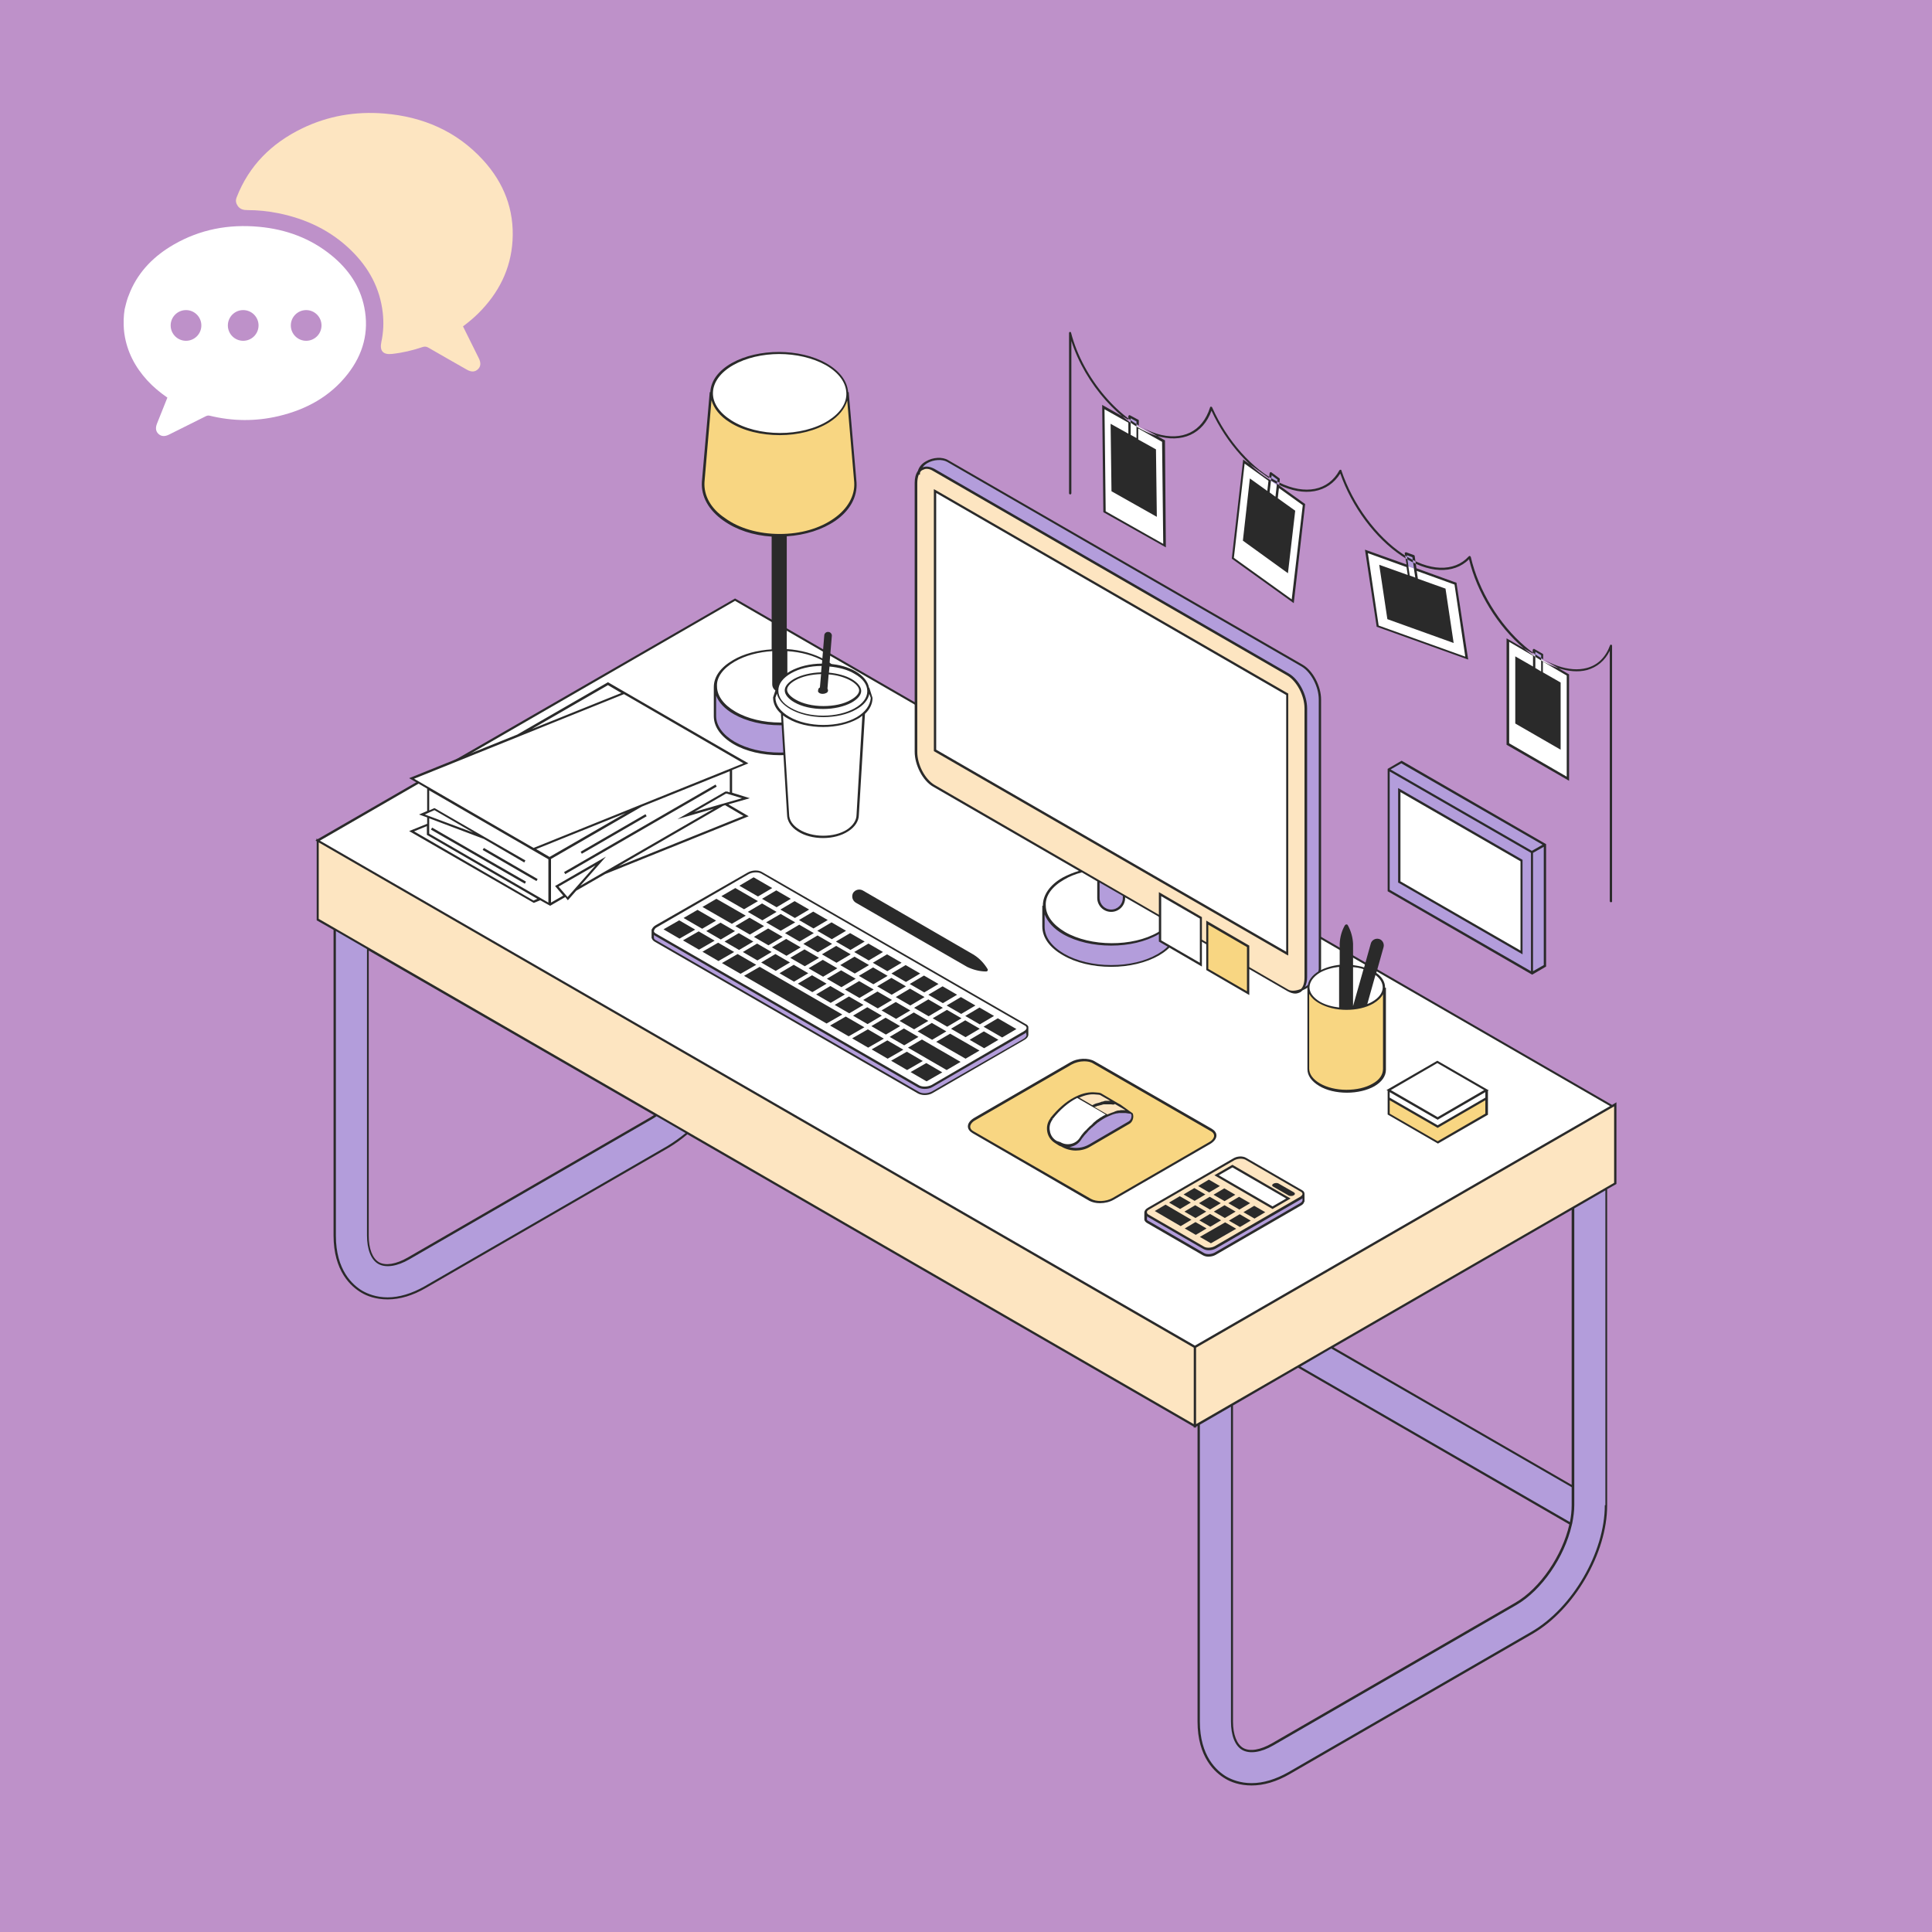 <svg xmlns="http://www.w3.org/2000/svg" xmlns:xlink="http://www.w3.org/1999/xlink" width="1080" zoomAndPan="magnify" viewBox="0 0 810 810" height="1080" preserveAspectRatio="xMidYMid meet" version="1.0"><defs><clipPath id="d5c46430d5"><path d="M 51.508 94 L 154 94 L 154 183 L 51.508 183 Z M 51.508 94 " clip-rule="nonzero"/></clipPath><clipPath id="25e031aefc"><path d="M 140 389 L 674 389 L 674 748.914 L 140 748.914 Z M 140 389 " clip-rule="nonzero"/></clipPath><clipPath id="a3856fce6e"><path d="M 133 352 L 677.879 352 L 677.879 598 L 133 598 Z M 133 352 " clip-rule="nonzero"/></clipPath><clipPath id="a7fc0ceaac"><path d="M 132 250 L 677.879 250 L 677.879 748.914 L 132 748.914 Z M 132 250 " clip-rule="nonzero"/></clipPath><clipPath id="c767ab43e3"><path d="M 294 139.164 L 676 139.164 L 676 409 L 294 409 Z M 294 139.164 " clip-rule="nonzero"/></clipPath></defs><rect x="-81" width="972" fill="#ffffff" y="-81" height="972" fill-opacity="1"/><rect x="-81" width="972" fill="#be91c9" y="-81" height="972" fill-opacity="1"/><path fill="#fde5c1" d="M 194.117 136.84 C 196.383 141.402 198.562 145.789 200.734 150.176 C 201.711 152.145 201.582 153.664 200.367 154.816 C 199.125 155.992 197.594 156.047 195.711 154.973 C 190.355 151.918 184.988 148.879 179.656 145.789 C 178.812 145.297 178.113 145.18 177.152 145.504 C 173.008 146.918 168.742 147.906 164.387 148.387 C 160.551 148.82 159.086 147.066 159.895 143.312 C 160.758 139.309 160.934 135.262 160.48 131.184 C 159.328 120.879 154.676 112.328 147.387 105.148 C 138.832 96.711 128.434 91.777 116.746 89.402 C 112.445 88.523 108.086 88.086 103.684 88.082 C 102.137 88.082 100.645 87.766 99.664 86.32 C 98.902 85.195 98.684 84.113 99.203 82.766 C 104.406 69.387 113.867 60.051 126.613 53.855 C 137.508 48.566 149.086 46.617 161.074 47.598 C 177.285 48.922 191.434 54.977 202.547 67.129 C 211.27 76.668 215.68 87.969 214.879 100.969 C 214.141 112.914 209.016 122.93 200.586 131.324 C 198.598 133.305 196.441 135.082 194.117 136.84 " fill-opacity="1" fill-rule="nonzero"/><g clip-path="url(#d5c46430d5)"><path fill="#ffffff" d="M 128.363 142.879 C 124.809 142.879 121.926 139.996 121.926 136.445 C 121.926 132.891 124.809 130.008 128.363 130.008 C 131.914 130.008 134.793 132.891 134.793 136.445 C 134.793 139.996 131.914 142.879 128.363 142.879 Z M 101.961 142.879 C 98.41 142.879 95.531 139.996 95.531 136.445 C 95.531 132.891 98.41 130.008 101.961 130.008 C 105.516 130.008 108.398 132.891 108.398 136.445 C 108.398 139.996 105.516 142.879 101.961 142.879 Z M 77.984 142.879 C 74.43 142.879 71.551 139.996 71.551 136.445 C 71.551 132.891 74.43 130.008 77.984 130.008 C 81.539 130.008 84.418 132.891 84.418 136.445 C 84.418 139.996 81.539 142.879 77.984 142.879 Z M 152.742 128.871 C 150.961 119.953 146.055 112.887 139.129 107.195 C 130.266 99.914 119.969 96.137 108.605 95.086 C 95.906 93.91 83.895 96.148 72.809 102.555 C 64.691 107.246 58.348 113.562 54.652 122.109 C 54.359 122.879 54.012 123.766 53.578 124.828 C 53.043 126.383 52.664 127.988 52.273 129.594 C 52.023 131.078 51.895 132.523 51.852 133.844 C 51.852 134.66 51.852 135.48 51.852 136.297 C 51.922 138.535 52.164 140.023 52.164 140.023 C 53.277 147.52 56.652 153.895 61.711 159.449 C 64.211 162.195 67.062 164.535 70.176 166.703 C 68.711 170.371 67.258 173.973 65.828 177.586 C 65.086 179.453 65.312 180.898 66.473 181.949 C 67.629 183.004 69.086 183.09 70.883 182.195 C 75.914 179.688 80.949 177.176 85.98 174.66 C 86.59 174.355 87.117 174.086 87.902 174.277 C 97.555 176.645 107.25 176.727 116.918 174.426 C 128.422 171.676 138.387 166.262 145.777 156.809 C 152.215 148.57 154.816 139.246 152.742 128.871 " fill-opacity="1" fill-rule="nonzero"/></g><g clip-path="url(#25e031aefc)"><path fill="#b39ddb" d="M 288.051 474.941 C 285.492 477.137 282.809 479.086 280.008 480.793 L 178.117 539.66 C 172.023 543.195 166.66 544.414 162.395 544.414 C 157.52 544.414 153.984 542.949 151.668 541.609 C 147.402 539.172 140.211 532.836 140.211 517.965 L 140.211 389.625 L 154.105 397.668 L 154.105 517.965 C 154.105 523.691 155.691 527.836 158.613 529.543 C 161.539 531.25 166.051 530.52 171.168 527.594 L 273.059 468.727 C 273.668 468.359 274.402 467.871 275.012 467.508 Z M 659.418 506.387 L 659.418 623.27 L 558.258 564.887 L 544.363 572.934 L 658.688 638.871 C 655.883 652.031 646.379 666.172 635.531 672.387 L 533.641 731.254 C 528.641 734.18 524.012 734.91 521.086 733.203 C 518.281 731.5 516.574 727.355 516.574 721.625 L 516.574 588.898 L 502.68 596.941 L 502.68 721.746 C 502.68 736.496 509.871 742.953 514.137 745.391 C 516.453 746.734 519.988 748.195 524.863 748.195 C 529.129 748.195 534.492 746.977 540.586 743.441 L 642.477 684.574 C 659.785 674.582 673.434 651.059 673.434 631.191 L 673.434 498.344 Z M 659.418 506.387 " fill-opacity="1" fill-rule="nonzero"/></g><path fill="#ffffff" d="M 500.977 564.766 L 133.266 352.453 L 308.16 251.414 L 675.871 463.73 Z M 500.977 564.766 " fill-opacity="1" fill-rule="nonzero"/><g clip-path="url(#a3856fce6e)"><path fill="#fde5c1" d="M 677.215 496.148 L 500.977 597.918 L 133.266 385.605 L 133.266 352.453 L 500.977 564.766 L 677.215 462.996 Z M 677.215 496.148 " fill-opacity="1" fill-rule="nonzero"/></g><g clip-path="url(#a7fc0ceaac)"><path fill="#2a2a2a" d="M 675.871 463.242 L 308.406 251.047 L 308.16 250.926 L 133.141 351.844 L 132.656 351.598 L 132.656 352.086 L 132.289 352.453 L 132.777 352.695 L 132.777 385.848 L 139.844 389.871 L 139.844 517.965 C 139.844 532.957 147.16 539.414 151.547 541.977 C 153.738 543.316 157.52 544.777 162.516 544.777 C 167.633 544.777 172.996 543.195 178.48 540.023 L 280.371 481.156 C 283.055 479.574 285.734 477.621 288.172 475.551 L 500.488 598.16 L 500.488 598.648 L 500.977 598.406 L 501.461 598.648 L 501.461 598.16 L 502.07 597.797 L 502.07 721.746 C 502.07 736.738 509.387 743.199 513.773 745.758 C 515.965 747.098 519.746 748.562 524.742 748.562 C 529.859 748.562 535.223 746.977 540.707 743.809 L 642.598 684.941 C 660.027 674.824 673.801 651.18 673.801 631.191 L 673.801 498.586 L 677.457 496.516 L 677.699 496.391 L 677.699 462.145 Z M 308.16 251.902 L 675.02 463.73 L 500.977 564.156 L 134.117 352.453 Z M 279.887 480.426 L 177.992 539.293 C 172.633 542.34 167.391 543.926 162.516 543.926 C 157.762 543.926 154.227 542.461 152.035 541.242 C 147.891 538.805 140.82 532.59 140.82 518.086 L 140.82 390.355 L 153.863 397.914 L 153.863 517.965 C 153.863 523.816 155.566 528.203 158.613 529.91 C 161.664 531.617 166.414 531.008 171.656 527.961 L 273.547 469.09 C 274.156 468.727 274.766 468.359 275.254 467.996 L 287.441 475.062 C 284.883 477.137 282.445 478.84 279.887 480.426 Z M 154.594 398.523 L 274.156 467.508 C 273.668 467.75 273.305 468.117 272.816 468.359 L 170.926 527.227 C 166.051 530.031 161.664 530.762 158.859 529.18 C 156.176 527.594 154.594 523.57 154.594 518.086 Z M 133.629 385.238 L 133.629 353.184 L 500.488 565.012 L 500.488 597.066 Z M 672.824 631.07 C 672.824 650.812 659.297 674.094 642.113 684.086 L 540.219 742.953 C 534.859 746 529.617 747.586 524.742 747.586 C 519.988 747.586 516.453 746.125 514.262 744.906 C 510.117 742.469 503.047 736.25 503.047 721.746 L 503.047 597.309 L 516.09 589.754 L 516.09 721.746 C 516.09 727.598 517.793 731.984 520.84 733.691 C 523.887 735.398 528.641 734.789 533.883 731.742 L 635.773 672.875 C 646.5 666.656 655.883 652.766 658.93 639.602 L 659.176 638.625 C 659.664 636.066 660.027 633.508 660.027 631.07 L 660.027 506.629 L 673.07 499.074 L 673.07 631.07 Z M 558.137 565.375 L 658.93 623.512 L 658.93 631.07 C 658.93 633.387 658.688 635.699 658.199 638.137 L 545.219 572.934 Z M 559.113 564.887 L 658.93 507.238 L 658.93 622.539 Z M 544.242 573.422 L 657.957 639.113 C 655.031 652.031 645.77 665.926 635.164 672.02 L 533.273 730.891 C 528.398 733.691 524.012 734.422 521.207 732.84 C 518.527 731.254 516.941 727.23 516.941 721.746 L 516.941 589.266 Z M 676.727 495.906 L 501.461 597.066 L 501.461 565.012 L 676.727 463.852 Z M 676.727 495.906 " fill-opacity="1" fill-rule="nonzero"/></g><path fill="#f8d682" d="M 355.449 164.391 L 358.742 202.297 C 359.105 208.148 356.059 213.633 350.09 217.898 C 343.871 222.285 335.461 224.48 327.055 224.48 C 318.52 224.48 309.988 222.164 303.652 217.773 C 297.559 213.508 294.512 207.902 294.875 202.055 L 298.168 164.391 " fill-opacity="1" fill-rule="nonzero"/><path fill="#b39ddb" d="M 353.988 287.977 L 353.988 300.289 C 353.988 304.555 351.184 308.453 346.066 311.379 C 340.824 314.426 334 315.887 327.055 315.887 C 320.105 315.887 313.16 314.305 307.797 311.258 C 302.555 308.211 299.75 304.309 299.75 300.043 L 299.75 287.977 L 299.996 287.977 C 299.996 291.879 302.676 295.898 307.918 298.945 C 318.398 305.043 335.461 305.043 345.945 299.07 C 351.184 296.023 353.746 292 353.746 288.102 L 353.988 288.102 Z M 353.988 287.977 " fill-opacity="1" fill-rule="nonzero"/><path fill="#b39ddb" d="M 590.801 241.664 L 589.34 232.035 L 592.629 233.254 L 594.09 242.883 Z M 646.5 274.449 L 643.086 272.5 L 643.086 281.398 L 646.5 283.348 Z M 531.812 206.805 L 535.102 209.242 L 536.078 200.957 L 532.785 198.52 Z M 473.551 174.629 L 473.676 183.648 L 477.086 185.477 L 476.965 176.457 Z M 642.355 357.328 L 582.27 322.594 L 582.27 373.293 L 642.355 408.031 L 647.719 404.859 L 647.719 354.16 Z M 647.719 354.16 L 587.633 319.422 L 582.27 322.469 L 642.355 357.207 Z M 647.719 354.16 " fill-opacity="1" fill-rule="nonzero"/><path fill="#ffffff" d="M 345.945 299.07 C 335.461 305.164 318.52 305.043 307.918 298.945 C 297.438 292.852 297.312 282.98 307.797 277.008 C 312.305 274.449 317.91 272.988 323.762 272.621 L 323.762 287.004 C 323.762 288.711 325.102 290.172 326.93 290.172 C 328.637 290.172 330.102 288.832 330.102 287.004 L 330.102 272.742 C 335.828 273.109 341.434 274.57 345.945 277.254 C 356.305 283.227 356.305 292.977 345.945 299.07 Z M 346.309 152.691 C 335.34 146.477 318.035 146.477 307.188 152.57 C 295.973 158.906 295.363 169.754 306.332 176.578 C 317.668 183.77 336.316 183.77 347.527 176.703 C 358.375 170 357.645 159.152 346.309 152.691 Z M 488.422 228.746 L 463.07 214.484 L 462.582 170.609 L 487.934 184.867 Z M 657.469 282.98 L 632.117 268.355 L 632.117 311.988 L 657.469 326.613 Z M 546.68 211.559 L 521.574 193.52 L 516.941 234.105 L 542.047 252.145 Z M 572.883 231.184 L 577.637 262.383 L 614.934 275.789 L 610.18 244.59 Z M 586.656 331.246 L 637.848 360.863 L 637.848 399.375 L 586.656 369.758 Z M 586.656 331.246 " fill-opacity="1" fill-rule="nonzero"/><g clip-path="url(#c767ab43e3)"><path fill="#2a2a2a" d="M 345.945 276.645 C 341.434 274.082 335.707 272.5 329.855 272.133 L 329.855 224.844 C 337.656 224.355 344.848 222.043 350.332 218.262 C 356.426 213.996 359.473 208.27 359.105 202.297 L 355.816 164.391 L 355.574 164.391 C 355.207 159.762 352.039 155.496 346.434 152.324 C 335.34 145.988 317.91 145.988 306.82 152.203 C 301.215 155.371 298.047 159.641 297.801 164.391 L 297.559 164.391 L 294.266 202.055 C 293.902 208.148 297.07 213.875 303.285 218.262 C 308.77 222.164 315.84 224.48 323.52 224.965 L 323.52 272.254 C 317.547 272.621 311.816 274.082 307.309 276.766 C 302.066 279.812 299.266 283.711 299.266 288.102 C 299.266 288.102 299.266 288.223 299.266 288.223 L 299.266 300.289 C 299.266 304.676 302.188 308.82 307.551 311.988 C 312.793 315.035 319.738 316.621 327.055 316.621 C 334.367 316.621 341.191 315.035 346.309 311.988 C 351.551 308.941 354.477 304.918 354.477 300.531 L 354.477 288.223 L 354.109 288.223 C 354.109 283.711 351.184 279.691 345.945 276.645 Z M 307.43 153.059 C 312.793 150.012 319.738 148.426 326.688 148.426 C 333.633 148.426 340.703 150.012 346.188 153.059 C 351.672 156.227 354.719 160.371 354.84 164.879 C 354.965 169.145 352.281 173.168 347.285 176.336 C 336.316 183.285 317.668 183.285 306.578 176.215 C 301.578 173.047 298.777 168.902 298.898 164.637 C 299.02 160.25 302.066 156.105 307.43 153.059 Z M 295.363 202.055 L 298.289 167.805 C 299.266 171.219 301.824 174.508 305.969 177.066 C 311.695 180.723 319.375 182.43 326.93 182.43 C 334.488 182.43 342.043 180.602 347.652 177.066 C 351.672 174.508 354.23 171.34 355.207 167.926 L 358.133 202.176 C 358.496 207.781 355.449 213.266 349.723 217.289 C 343.75 221.555 335.707 223.871 326.93 223.871 C 318.156 223.871 309.867 221.555 303.895 217.164 C 298.047 213.266 295 207.781 295.363 202.055 Z M 308.039 277.375 C 312.426 274.816 318.035 273.352 323.762 272.988 L 323.762 286.883 C 323.762 288.586 325.102 290.051 326.93 290.051 C 328.637 290.051 330.102 288.711 330.102 286.883 L 330.102 272.988 C 335.828 273.352 341.312 274.816 345.699 277.375 C 350.699 280.301 353.379 284.078 353.379 287.977 C 353.379 291.879 350.699 295.656 345.824 298.461 C 335.461 304.434 318.645 304.434 308.285 298.336 C 303.285 295.414 300.605 291.633 300.605 287.734 C 300.359 283.957 303.164 280.18 308.039 277.375 Z M 345.824 311.012 C 340.824 313.938 334.121 315.523 327.055 315.523 C 319.863 315.523 313.16 313.938 308.039 311.012 C 303.043 308.09 300.238 304.188 300.238 300.168 L 300.238 291.633 C 301.336 294.559 303.895 297.242 307.676 299.434 C 313.035 302.48 319.984 304.066 327.055 304.066 C 334 304.066 340.945 302.605 346.188 299.555 C 349.844 297.363 352.402 294.805 353.5 291.879 L 353.5 300.41 C 353.5 304.309 350.699 308.09 345.824 311.012 Z M 675.387 378.289 C 675.141 378.289 674.898 378.047 674.898 377.805 L 674.898 272.863 C 672.824 277.008 669.656 279.691 665.391 280.91 C 657.957 282.859 648.082 279.445 638.82 271.77 C 627.973 262.629 619.199 248.367 615.906 234.473 C 609.449 240.934 598.602 240.445 587.633 233.012 C 576.664 225.699 566.789 212.535 561.914 198.52 C 556.797 206.684 546.926 208.512 535.953 203.148 C 524.984 197.785 514.262 185.965 507.922 172.191 C 504.387 181.941 495.613 185.965 484.766 182.676 C 470.02 178.043 454.906 160.98 449.176 142.941 L 449.176 206.805 C 449.176 207.051 448.934 207.293 448.688 207.293 C 448.445 207.293 448.203 207.051 448.203 206.805 L 448.203 139.652 C 448.203 139.406 448.324 139.164 448.566 139.164 C 448.812 139.164 449.055 139.285 449.055 139.527 C 453.93 158.422 469.652 176.945 484.887 181.82 C 495.613 185.113 504.145 180.969 507.312 170.852 C 507.312 170.609 507.559 170.484 507.68 170.484 C 507.922 170.484 508.043 170.609 508.168 170.73 C 514.383 184.746 525.105 196.934 536.32 202.297 C 547.289 207.66 556.918 205.711 561.551 197.176 C 561.672 197.055 561.793 196.934 562.035 196.934 C 562.281 196.934 562.402 197.055 562.402 197.301 C 567.156 211.438 577.027 224.844 588.117 232.277 C 599.09 239.594 609.691 239.957 615.785 233.254 C 615.906 233.133 616.031 233.012 616.273 233.133 C 616.395 233.133 616.516 233.254 616.641 233.496 C 619.809 247.391 628.582 261.895 639.551 271.16 C 648.449 278.715 658.078 282.008 665.27 280.055 C 669.898 278.836 673.191 275.547 675.02 270.551 C 675.141 270.305 675.262 270.184 675.508 270.305 C 675.75 270.305 675.871 270.551 675.871 270.793 L 675.871 378.047 C 675.871 378.047 675.629 378.289 675.387 378.289 Z M 488.422 184.867 L 488.422 184.625 L 477.453 178.41 L 477.453 176.336 C 477.453 176.215 477.332 175.969 477.207 175.969 L 473.797 174.141 C 473.676 174.02 473.43 174.02 473.309 174.141 C 473.188 174.266 473.066 174.387 473.066 174.508 L 473.066 175.969 L 462.094 169.754 L 462.582 214.484 L 462.582 214.727 L 488.789 229.477 Z M 476.477 176.703 L 476.477 183.648 L 474.039 182.309 L 474.039 175.359 Z M 463.559 214.363 L 463.07 171.582 L 473.066 177.188 L 473.066 181.82 L 465.629 177.676 L 465.996 205.953 L 485.008 216.68 L 484.645 188.402 L 477.207 184.258 L 477.207 179.629 L 487.203 185.234 L 487.691 228.012 Z M 646.988 276.398 L 646.988 274.449 C 646.988 274.328 646.863 274.082 646.742 274.082 L 643.332 272.133 C 643.207 272.012 642.965 272.012 642.844 272.133 C 642.723 272.254 642.598 272.379 642.598 272.5 L 642.598 273.961 L 631.629 267.625 L 631.629 312.23 L 657.836 327.344 L 657.836 282.738 Z M 643.695 275.547 L 643.695 273.23 L 646.133 274.691 L 646.133 281.52 L 643.695 280.055 Z M 657.102 325.762 L 632.727 311.621 L 632.727 269.086 L 642.723 274.938 L 642.723 279.445 L 635.285 275.18 L 635.285 303.336 L 654.301 314.305 L 654.301 286.148 L 646.863 281.883 L 646.863 277.375 L 656.859 283.227 L 656.859 325.762 Z M 536.32 203.516 L 536.562 200.957 C 536.562 200.836 536.562 200.59 536.32 200.469 L 533.031 198.031 C 532.906 197.91 532.664 197.91 532.543 198.031 C 532.422 198.152 532.297 198.273 532.297 198.398 L 532.055 200.469 L 521.207 192.668 L 516.453 233.984 L 516.453 234.23 L 542.414 252.875 L 547.168 211.559 L 547.168 211.316 Z M 532.785 202.176 L 532.906 201.078 L 533.152 199.25 L 535.59 201.078 L 535.344 202.906 L 535.223 204.004 L 534.734 208.27 L 532.297 206.441 Z M 541.562 251.293 L 517.309 233.863 L 521.816 194.375 L 531.812 201.566 L 531.324 205.832 L 524.012 200.59 L 521.086 226.672 L 539.977 240.324 L 543.023 214.117 L 535.711 208.879 L 536.199 204.613 L 546.191 211.805 Z M 610.668 244.59 L 610.668 244.344 L 593.848 238.25 L 593.117 233.133 C 593.117 233.012 592.996 232.766 592.871 232.766 L 589.582 231.547 C 589.461 231.547 589.215 231.547 589.094 231.668 C 588.973 231.793 588.852 231.914 588.973 232.156 L 589.703 236.668 L 572.273 230.449 L 577.148 262.504 L 577.148 262.75 L 615.543 276.52 Z M 592.141 233.621 L 592.75 237.887 L 592.871 238.984 L 593.359 242.152 L 591.043 241.297 L 590.559 238.129 L 590.434 237.031 L 589.824 232.766 Z M 573.492 231.914 L 589.703 237.762 L 590.191 241.055 L 578.246 236.789 L 581.66 259.582 L 609.449 269.574 L 606.035 246.781 L 594.457 242.641 L 593.969 239.348 L 609.812 245.078 L 614.324 275.301 L 578.004 262.262 Z M 586.168 370.004 L 638.332 400.105 L 638.332 360.496 L 586.168 330.391 Z M 587.145 332.098 L 637.48 361.105 L 637.48 398.523 L 587.145 369.516 Z M 648.207 353.914 L 587.633 318.934 L 581.781 322.348 L 581.781 373.66 L 642.355 408.641 L 648.207 405.227 Z M 587.508 320.031 L 646.742 354.16 L 642.234 356.719 L 583 322.594 Z M 582.633 373.051 L 582.633 323.445 L 641.867 357.57 L 641.867 407.176 Z M 647.23 404.617 L 642.723 407.176 L 642.723 357.57 L 647.23 355.012 Z M 647.23 404.617 " fill-opacity="1" fill-rule="nonzero"/></g><path fill="#fde5c1" d="M 540.098 282.738 L 391.527 196.934 C 387.383 194.617 384.094 197.055 384.094 202.539 L 384.094 315.402 C 384.094 320.887 387.383 327.223 391.527 329.539 L 540.098 415.344 C 544.242 417.656 547.531 415.219 547.531 409.734 L 547.531 296.875 C 547.531 291.391 544.242 285.055 540.098 282.738 Z M 540.098 282.738 " fill-opacity="1" fill-rule="nonzero"/><path fill="#b39ddb" d="M 553.383 293.34 L 553.383 406.078 C 553.383 409.613 549.605 413.27 545.949 414.977 C 547.047 413.879 547.656 412.051 547.656 409.734 L 547.656 296.875 C 547.656 291.391 544.363 285.055 540.219 282.738 L 391.527 196.934 C 388.969 195.473 386.773 195.836 385.434 197.664 C 386.652 193.156 393.598 191.207 397.254 193.398 L 545.828 279.203 C 550.094 281.52 553.383 287.855 553.383 293.34 Z M 490.98 386.824 C 489.641 388.406 487.812 389.992 485.496 391.211 C 474.648 397.426 456.977 397.426 446.008 391.09 C 440.523 387.918 437.84 383.777 437.719 379.754 L 437.477 379.754 L 437.477 388.406 C 437.477 392.793 440.402 396.938 445.887 400.105 C 451.371 403.277 458.684 404.859 465.875 404.859 C 473.066 404.859 480.133 403.277 485.617 400.105 C 490.98 397.059 493.906 392.918 493.906 388.527 L 493.906 388.285 Z M 460.512 369.273 L 460.512 376.461 C 460.512 379.387 462.949 381.824 465.875 381.824 C 468.801 381.824 471.238 379.387 471.238 376.461 L 471.238 375.367 Z M 460.512 369.273 " fill-opacity="1" fill-rule="nonzero"/><path fill="#ffffff" d="M 490.98 386.824 C 489.641 388.406 487.812 389.992 485.496 391.211 C 474.648 397.426 456.977 397.426 446.008 391.09 C 435.039 384.75 435.039 374.512 445.887 368.297 C 448.203 366.957 450.762 365.98 453.562 365.129 L 460.512 369.148 L 460.512 376.34 C 460.512 379.266 462.949 381.703 465.875 381.703 C 468.801 381.703 471.238 379.266 471.238 376.34 L 471.238 375.242 Z M 392.016 205.953 L 392.016 314.668 L 539.734 399.863 L 539.734 291.148 Z M 392.016 205.953 " fill-opacity="1" fill-rule="nonzero"/><path fill="#2a2a2a" d="M 391.527 205.102 L 391.527 314.914 L 539.367 400.23 L 540.098 400.594 L 540.098 290.781 L 392.258 205.465 Z M 392.504 206.684 L 539.246 291.391 L 539.246 399.012 L 392.504 314.305 Z M 546.191 278.715 L 397.5 192.91 C 395.062 191.449 391.16 191.691 388.238 193.398 C 386.41 194.375 385.312 195.836 384.824 197.422 C 383.969 198.641 383.484 200.348 383.484 202.418 L 383.484 315.156 C 383.484 320.766 386.895 327.344 391.16 329.781 L 452.344 365.129 C 449.906 365.859 447.594 366.836 445.52 367.93 C 440.156 370.977 437.23 375.242 437.23 379.633 C 437.23 379.633 437.23 379.754 437.23 379.754 L 436.988 379.754 L 436.988 388.406 C 436.988 393.039 440.035 397.305 445.641 400.473 C 451.004 403.641 458.195 405.348 465.875 405.348 C 473.43 405.348 480.5 403.641 485.863 400.594 C 491.102 397.547 494.027 393.527 494.273 389.262 L 539.855 415.586 C 540.953 416.195 542.047 416.562 543.023 416.562 C 543.754 416.562 544.484 416.316 545.219 415.953 C 545.582 415.707 545.828 415.465 546.07 415.219 C 546.559 414.977 547.047 414.734 547.531 414.488 C 550.703 412.66 553.871 409.371 553.871 405.957 L 553.871 293.219 C 553.871 287.734 550.457 281.152 546.191 278.715 Z M 446.129 368.785 C 448.324 367.445 450.883 366.469 453.562 365.738 L 460.023 369.516 L 460.023 376.461 C 460.023 379.633 462.582 382.312 465.875 382.312 C 469.043 382.312 471.723 379.754 471.723 376.461 L 471.723 376.219 L 490.371 386.945 C 489.152 388.406 487.445 389.746 485.496 390.844 C 474.77 397.059 457.219 396.938 446.496 390.723 C 441.375 387.676 438.449 383.777 438.449 379.633 C 438.207 375.609 441.012 371.711 446.129 368.785 Z M 461 376.461 L 461 370.004 L 470.75 375.609 L 470.75 376.461 C 470.75 379.145 468.555 381.336 465.875 381.336 C 463.191 381.336 461 379.145 461 376.461 Z M 485.375 399.984 C 480.133 403.031 473.309 404.617 465.875 404.617 C 458.438 404.617 451.371 402.91 446.129 399.863 C 440.887 396.816 437.965 392.793 437.965 388.527 L 437.965 383.41 C 439.184 386.457 441.742 389.383 445.766 391.699 C 451.371 394.867 458.562 396.449 465.875 396.449 C 473.066 396.449 480.254 394.867 485.738 391.699 C 487.934 390.48 489.641 389.016 490.98 387.434 L 493.297 388.773 C 493.418 393.039 490.617 396.938 485.375 399.984 Z M 391.77 329.051 C 387.871 326.734 384.578 320.641 384.578 315.277 L 384.578 202.539 C 384.578 201.199 384.824 199.98 385.191 199.008 L 385.676 199.008 C 385.676 198.641 385.676 198.273 385.801 197.91 C 386.043 197.543 386.41 197.176 386.773 197.055 C 387.262 196.812 387.871 196.566 388.48 196.566 C 389.332 196.566 390.188 196.812 391.16 197.422 L 539.734 283.227 C 543.633 285.539 546.922 291.633 546.922 296.996 L 546.922 409.734 C 546.922 411.93 546.438 413.637 545.461 414.609 C 543.391 415.465 541.438 415.586 540.219 414.977 Z M 552.895 406.078 C 552.895 409.004 549.973 412.051 547.168 413.758 C 547.656 412.66 548.02 411.32 548.02 409.734 L 548.02 296.996 C 548.02 291.391 544.609 284.809 540.344 282.371 L 391.77 196.566 C 389.941 195.594 388.238 195.348 386.773 195.957 C 387.383 195.105 388.238 194.496 388.848 194.129 C 391.406 192.668 394.941 192.426 397.133 193.645 L 545.703 279.445 C 549.605 281.762 552.895 287.855 552.895 293.219 Z M 552.895 406.078 " fill-opacity="1" fill-rule="nonzero"/><path fill="#f8d682" d="M 456.977 502.973 L 407.859 474.699 C 405.422 473.234 405.664 470.797 408.59 469.215 L 449.055 445.812 C 451.859 444.227 456.246 443.984 458.684 445.445 L 507.801 473.723 C 510.238 475.184 509.996 477.621 507.07 479.207 L 466.605 502.609 C 463.801 504.316 459.414 504.438 456.977 502.973 Z M 523.277 416.316 L 506.094 406.445 L 506.094 386.824 L 523.277 396.695 Z M 582.148 460.316 L 582.148 467.02 L 602.746 478.965 L 623.219 467.141 L 623.219 460.438 L 602.746 472.262 Z M 548.508 413.879 L 548.508 448.129 C 548.508 450.688 550.215 453.004 553.262 454.711 C 556.43 456.539 560.453 457.391 564.598 457.391 C 568.617 457.391 572.641 456.539 575.809 454.711 C 578.855 453.004 580.441 450.688 580.441 448.129 L 580.441 413.758 " fill-opacity="1" fill-rule="nonzero"/><path fill="#fde5c1" d="M 504.508 523.082 L 481.109 509.555 C 479.891 508.824 480.012 507.605 481.473 506.754 L 517.309 486.031 C 518.77 485.18 520.965 485.059 522.184 485.789 L 545.582 499.316 C 546.801 500.047 546.68 501.266 545.219 502.121 L 509.387 522.84 C 508.043 523.691 505.852 523.816 504.508 523.082 Z M 467.582 462.387 L 461.363 458.73 C 461.363 458.73 461 458.488 460.754 458.488 L 459.293 458.367 C 456.855 458.121 454.172 458.73 451.492 460.07 L 457.953 463.852 L 464.41 467.629 C 467.094 466.289 469.773 465.68 472.211 465.922 L 474.039 466.168 Z M 467.582 462.387 " fill-opacity="1" fill-rule="nonzero"/><path fill="#b39ddb" d="M 430.895 430.457 L 430.895 433.746 C 431.016 434.477 430.527 435.207 429.555 435.695 L 391.039 458 C 389.332 458.977 386.773 459.098 385.312 458.242 L 274.766 394.5 C 274.156 394.137 273.793 393.648 273.793 393.16 L 273.793 389.871 L 273.914 389.871 C 273.668 390.602 273.914 391.332 274.766 391.82 L 385.312 455.562 C 386.773 456.414 389.332 456.293 391.039 455.32 L 429.555 433.016 C 430.895 432.285 431.262 431.309 430.773 430.457 Z M 546.438 500.535 C 546.438 501.145 546.07 501.633 545.219 502.121 L 509.387 522.84 C 507.922 523.691 505.727 523.816 504.508 523.082 L 481.109 509.555 C 480.5 509.191 480.254 508.703 480.254 508.094 L 480.254 510.773 C 480.133 511.262 480.5 511.871 481.109 512.238 L 504.508 525.766 C 505.727 526.496 507.922 526.375 509.387 525.523 L 545.219 504.801 C 546.07 504.316 546.438 503.707 546.438 503.219 Z M 445.277 480.184 C 448.812 482.375 453.32 482.375 456.855 480.305 L 462.949 476.77 L 473.188 470.797 C 474.16 470.188 474.895 469.09 474.895 467.996 C 474.895 466.898 474.406 466.168 473.551 466.168 L 472.09 466.043 C 466.359 465.434 459.293 469.457 453.688 476.648 " fill-opacity="1" fill-rule="nonzero"/><path fill="#ffffff" d="M 533.641 506.266 L 510.117 492.734 L 516.699 488.957 L 540.098 502.484 Z M 390.918 455.195 L 429.434 432.895 C 431.137 431.918 431.262 430.457 429.797 429.602 L 319.375 365.859 C 317.91 365.008 315.352 365.129 313.645 366.102 L 275.133 388.406 C 273.426 389.383 273.305 390.844 274.766 391.699 L 385.312 455.441 C 386.773 456.293 389.211 456.172 390.918 455.195 Z M 464.289 467.629 C 460.633 469.457 456.977 472.504 453.688 476.648 C 453.441 477.012 453.199 477.379 452.953 477.746 C 451.004 480.668 447.105 481.523 444.059 479.816 L 442.715 478.965 C 439.305 477.012 438.328 472.383 440.766 469.215 C 440.766 469.215 440.766 469.215 440.766 469.09 C 444.059 464.949 447.715 461.898 451.371 460.07 Z M 451.492 460.07 L 464.41 467.629 C 460.754 469.457 457.098 472.504 453.809 476.648 C 453.562 477.012 453.32 477.379 453.078 477.746 C 451.125 480.668 447.227 481.523 444.18 479.816 L 442.84 478.965 C 439.426 477.012 438.449 472.383 440.887 469.215 C 440.887 469.215 440.887 469.215 440.887 469.09 C 444.18 464.949 447.836 461.898 451.492 460.07 Z M 362.031 299.07 L 359.473 341.605 C 359.473 344.164 358.012 346.48 355.207 348.188 C 352.402 350.016 348.746 350.867 344.969 350.867 C 341.191 350.867 337.535 350.016 334.609 348.188 C 331.805 346.359 330.223 344.043 330.223 341.484 L 327.664 298.945 C 325.59 296.996 324.371 294.805 324.371 292.488 L 325.711 288.465 L 325.836 288.465 C 326.199 286.027 328.027 283.711 331.32 281.762 C 334.977 279.691 339.852 278.594 344.727 278.594 C 349.602 278.594 354.598 279.691 358.375 281.762 C 361.668 283.59 363.496 286.027 363.98 288.344 L 364.105 288.344 L 365.445 292.488 C 365.324 294.926 364.227 297.242 362.031 299.07 Z M 306.578 332.707 L 306.578 322.469 L 312.793 319.91 L 306.578 316.375 L 306.578 315.887 L 306.211 316.133 L 261.727 290.414 L 255.023 286.516 L 217.238 308.332 L 172.508 326.371 L 179.457 330.391 L 179.457 340.266 L 176.898 341.363 L 179.457 342.336 L 179.457 345.629 L 172.508 348.43 L 223.699 378.047 L 226.379 376.949 L 230.281 379.266 L 230.281 379.387 L 230.402 379.266 L 230.523 379.387 L 230.523 379.266 L 236.738 375.609 L 237.715 376.828 L 240.883 373.172 L 253.07 366.102 L 312.426 342.094 L 303.773 337.094 L 312.426 334.656 Z M 602.5 472.137 L 582.148 460.316 L 582.148 457.023 L 602.5 445.445 L 623.219 457.391 L 623.219 460.438 Z M 575.566 407.422 C 569.352 403.887 559.355 403.766 553.262 407.422 C 547.168 410.953 547.168 416.805 553.383 420.34 C 559.598 423.875 569.594 423.996 575.688 420.34 C 581.781 416.805 581.781 411.078 575.566 407.422 Z M 503.414 384.871 L 486.227 375 L 486.227 394.621 L 503.414 404.496 Z M 503.414 384.871 " fill-opacity="1" fill-rule="nonzero"/><path fill="#2a2a2a" d="M 431.137 430.457 C 430.895 429.969 430.652 429.602 430.043 429.359 L 319.496 365.617 C 317.91 364.641 315.23 364.762 313.402 365.859 L 274.887 387.918 C 274.035 388.406 273.547 389.016 273.305 389.625 L 273.184 389.625 L 273.184 393.402 L 273.305 393.402 C 273.426 393.891 273.793 394.379 274.402 394.746 L 384.945 458.488 C 385.676 458.852 386.652 459.098 387.629 459.098 C 388.848 459.098 390.066 458.852 391.039 458.242 L 429.555 435.941 C 430.406 435.453 431.016 434.723 431.137 433.988 Z M 275.375 388.773 L 313.891 366.469 C 315.473 365.617 317.789 365.492 319.129 366.227 L 429.676 429.969 C 430.043 430.211 430.406 430.457 430.406 430.941 C 430.406 431.43 430.043 431.918 429.188 432.406 L 390.676 454.832 C 389.09 455.684 386.773 455.805 385.434 455.074 L 274.887 391.332 C 274.523 391.09 274.156 390.844 274.156 390.355 C 274.277 389.746 274.645 389.137 275.375 388.773 Z M 430.406 433.867 C 430.406 434.355 430.043 434.965 429.309 435.453 L 390.676 457.633 C 389.09 458.488 386.773 458.609 385.434 457.879 L 274.887 394.137 C 274.523 393.891 274.156 393.648 274.156 393.16 L 274.156 391.941 C 274.277 392.062 274.277 392.062 274.402 392.184 L 384.945 455.93 C 385.676 456.293 386.652 456.539 387.629 456.539 C 388.848 456.539 390.066 456.293 391.039 455.684 L 429.555 433.379 C 429.797 433.258 430.043 433.016 430.285 432.895 L 430.285 433.379 L 430.164 433.379 Z M 353.137 425.336 L 346.555 429.113 L 311.941 409.125 L 318.52 405.348 Z M 317.059 404.496 L 310.477 408.273 L 302.676 403.766 L 309.258 399.984 Z M 362.398 430.699 L 355.816 434.477 L 348.016 429.969 L 354.598 426.191 Z M 307.797 399.133 L 301.215 402.91 L 294.512 399.012 L 301.094 395.23 Z M 370.562 435.453 L 363.98 439.23 L 357.277 435.332 L 363.859 431.551 Z M 378.73 440.082 L 372.148 443.863 L 365.445 439.961 L 372.027 436.184 Z M 386.895 444.836 L 380.312 448.617 L 373.609 444.715 L 380.191 440.938 Z M 388.359 445.691 L 395.062 449.59 L 388.48 453.367 L 381.777 449.469 Z M 299.629 394.379 L 293.047 398.156 L 286.344 394.258 L 292.926 390.48 Z M 284.883 393.527 L 278.18 389.625 L 284.762 385.848 L 291.465 389.746 Z M 294.391 389.383 L 286.59 384.871 L 292.438 381.461 L 300.238 385.969 Z M 386.531 435.816 L 402.738 445.203 L 396.891 448.617 L 380.68 439.23 Z M 303.773 394.746 L 309.746 391.211 L 315.84 394.746 L 309.867 398.277 Z M 302.066 386.824 L 308.16 390.355 L 302.188 393.891 L 296.094 390.355 Z M 311.453 399.133 L 317.426 395.598 L 323.52 399.133 L 317.547 402.668 Z M 325.227 407.055 L 319.129 403.52 L 325.102 399.984 L 331.195 403.52 Z M 332.902 411.562 L 326.809 408.031 L 332.781 404.496 L 338.875 408.031 Z M 340.582 415.953 L 334.488 412.418 L 340.461 408.883 L 346.555 412.418 Z M 348.262 420.461 L 342.164 416.926 L 348.137 413.391 L 354.23 416.926 Z M 356.059 424.848 L 349.965 421.312 L 355.938 417.781 L 362.031 421.312 Z M 363.738 429.359 L 357.645 425.824 L 363.617 422.289 L 369.711 425.824 Z M 371.418 433.746 L 365.324 430.211 L 371.297 426.676 L 377.391 430.211 Z M 379.094 438.254 L 373 434.723 L 378.973 431.188 L 385.066 434.723 Z M 398.352 433.379 L 410.664 440.449 L 404.812 443.863 L 392.504 436.793 Z M 306.82 387.309 L 294.512 380.242 L 300.359 376.828 L 312.672 383.898 Z M 322.055 389.262 L 328.148 392.793 L 322.176 396.328 L 316.082 392.793 Z M 308.285 388.285 L 314.254 384.75 L 320.348 388.285 L 314.379 391.82 Z M 329.613 393.648 L 335.707 397.184 L 329.734 400.715 L 323.641 397.184 Z M 337.289 398.035 L 343.383 401.57 L 337.414 405.105 L 331.32 401.57 Z M 344.969 402.422 L 351.062 405.957 L 345.09 409.492 L 338.996 405.957 Z M 352.648 406.812 L 358.742 410.344 L 352.77 413.879 L 346.676 410.344 Z M 360.203 411.32 L 366.297 414.855 L 360.324 418.391 L 354.23 414.855 Z M 367.883 415.707 L 373.977 419.242 L 368.004 422.777 L 361.91 419.242 Z M 375.562 420.094 L 381.656 423.629 L 375.684 427.164 L 369.59 423.629 Z M 383.238 431.551 L 377.145 428.02 L 383.117 424.484 L 389.211 428.02 Z M 390.797 435.941 L 384.703 432.406 L 390.676 428.871 L 396.77 432.406 Z M 311.941 381.215 L 302.434 375.73 L 308.285 372.32 L 317.789 377.805 Z M 327.297 383.168 L 333.391 386.699 L 327.297 390.234 L 321.203 386.699 Z M 319.496 378.777 L 325.59 382.312 L 319.617 385.848 L 313.523 382.312 Z M 335.098 387.676 L 341.191 391.211 L 335.219 394.746 L 329.125 391.211 Z M 342.773 392.184 L 348.871 395.719 L 342.898 399.254 L 336.805 395.719 Z M 350.574 396.574 L 356.668 400.105 L 350.699 403.641 L 344.605 400.105 Z M 358.254 401.082 L 364.348 404.617 L 358.375 408.152 L 352.281 404.617 Z M 366.055 405.594 L 372.148 409.125 L 366.176 412.66 L 360.082 409.125 Z M 373.734 409.98 L 379.828 413.516 L 373.855 417.047 L 367.762 413.516 Z M 381.531 414.488 L 387.629 418.023 L 381.656 421.559 L 375.562 418.023 Z M 389.211 419 L 395.305 422.535 L 389.332 426.066 L 383.238 422.535 Z M 397.012 423.387 L 403.105 426.922 L 397.133 430.457 L 391.039 426.922 Z M 404.812 434.844 L 398.719 431.309 L 404.691 427.773 L 410.785 431.309 Z M 412.492 432.406 L 418.586 435.941 L 412.613 439.473 L 406.52 435.941 Z M 327.176 381.336 L 333.148 377.805 L 339.242 381.336 L 333.27 384.871 Z M 319.496 376.828 L 325.469 373.293 L 331.562 376.828 L 325.59 380.363 Z M 317.789 375.852 L 309.988 371.344 L 315.961 367.809 L 323.762 372.32 Z M 334.977 385.727 L 340.945 382.191 L 347.043 385.727 L 341.07 389.262 Z M 342.652 390.234 L 348.625 386.699 L 354.719 390.234 L 348.746 393.77 Z M 350.453 394.746 L 356.426 391.211 L 362.52 394.746 L 356.547 398.277 Z M 358.133 399.133 L 364.105 395.598 L 370.199 399.133 L 364.227 402.668 Z M 365.934 403.641 L 371.906 400.105 L 378 403.641 L 372.027 407.176 Z M 373.734 408.152 L 379.703 404.617 L 385.801 408.152 L 379.828 411.688 Z M 381.41 412.539 L 387.383 409.004 L 393.477 412.539 L 387.504 416.074 Z M 389.211 417.047 L 395.184 413.516 L 401.277 417.047 L 395.305 420.582 Z M 396.891 421.559 L 402.863 418.023 L 408.957 421.559 L 402.984 425.094 Z M 404.691 425.945 L 410.664 422.41 L 416.758 425.945 L 410.785 429.48 Z M 412.367 430.457 L 418.34 426.922 L 426.141 431.43 L 420.168 434.965 Z M 546.922 500.535 C 546.922 499.926 546.559 499.316 545.828 498.953 L 522.426 485.422 C 520.965 484.57 518.648 484.691 517.062 485.668 L 481.23 506.387 C 480.379 506.875 479.891 507.484 479.77 508.215 L 479.77 511.02 C 479.77 511.141 479.77 511.141 479.77 511.262 L 479.77 511.383 C 479.891 511.871 480.254 512.359 480.863 512.723 L 504.266 526.254 C 504.875 526.617 505.727 526.863 506.582 526.863 C 507.68 526.863 508.777 526.617 509.629 526.133 L 545.461 505.41 C 546.191 505.047 546.68 504.438 546.801 503.828 L 546.922 503.828 Z M 481.719 507.117 L 517.551 486.398 C 518.281 486.031 519.258 485.789 520.109 485.789 C 520.84 485.789 521.449 485.91 522.059 486.156 L 545.461 499.684 C 545.703 499.805 546.07 500.172 546.07 500.535 C 546.07 500.902 545.703 501.391 545.094 501.754 L 509.262 522.473 C 507.922 523.207 505.973 523.328 504.875 522.719 L 481.473 509.191 C 481.23 509.066 480.863 508.703 480.863 508.336 C 480.742 507.848 481.109 507.484 481.719 507.117 Z M 545.094 504.438 L 509.262 525.156 C 507.922 525.887 505.973 526.008 504.875 525.398 L 481.473 511.871 C 481.109 511.75 480.742 511.383 480.863 510.895 L 480.988 510.41 L 480.863 510.41 L 480.863 509.922 C 480.863 509.922 480.988 510.043 480.988 510.043 L 504.387 523.57 C 504.996 523.938 505.852 524.18 506.703 524.18 C 507.801 524.18 508.898 523.938 509.75 523.449 L 545.582 502.73 C 545.828 502.609 545.949 502.484 546.07 502.363 L 546.07 503.34 C 545.949 503.707 545.703 504.07 545.094 504.438 Z M 541.074 502.484 L 516.699 488.348 L 509.141 492.734 L 533.516 506.875 Z M 516.699 489.445 L 539.246 502.484 L 533.516 505.777 L 510.969 492.734 Z M 533.883 496.27 C 534.492 495.906 535.469 495.906 535.953 496.148 L 542.535 499.926 C 543.023 500.293 543.023 500.781 542.414 501.145 C 541.805 501.512 540.828 501.512 540.344 501.266 L 533.762 497.488 C 533.152 497.125 533.273 496.637 533.883 496.27 Z M 506.945 499.926 L 502.316 497.246 L 506.824 494.562 L 511.457 497.246 Z M 513.285 498.219 L 517.918 500.902 L 513.406 503.582 L 508.777 500.902 Z M 519.621 507.117 L 514.992 504.438 L 519.5 501.754 L 524.133 504.438 Z M 525.84 505.535 L 530.469 508.215 L 525.961 510.895 L 521.328 508.215 Z M 500.852 503.461 L 496.223 500.781 L 500.73 498.098 L 505.363 500.781 Z M 507.191 501.754 L 511.824 504.438 L 507.312 507.117 L 502.68 504.438 Z M 513.527 510.652 L 508.898 507.973 L 513.406 505.289 L 518.039 507.973 Z M 519.746 509.066 L 524.375 511.75 L 519.867 514.43 L 515.234 511.75 Z M 494.758 506.875 L 490.129 504.191 L 494.637 501.512 L 499.27 504.191 Z M 501.098 505.289 L 505.727 507.973 L 501.219 510.652 L 496.586 507.973 Z M 507.312 508.945 L 511.945 511.629 L 507.434 514.309 L 502.805 511.629 Z M 495.004 514.066 L 484.156 507.727 L 488.664 505.047 L 499.512 511.383 Z M 505.852 515.039 L 501.34 517.723 L 496.711 515.039 L 501.219 512.359 Z M 513.652 512.48 L 518.281 515.16 L 507.68 521.254 L 503.047 518.574 Z M 405.664 405.469 L 404.812 404.984 L 358.742 378.414 C 357.402 377.559 356.914 375.852 357.645 374.391 C 358.496 373.051 360.203 372.562 361.668 373.293 L 407.738 399.984 L 408.59 400.473 C 408.469 400.473 408.469 400.352 408.348 400.352 C 410.664 401.812 412.613 403.887 414.074 406.324 C 414.32 406.812 413.953 407.297 413.465 407.297 C 410.664 407.297 407.98 406.566 405.422 405.348 C 405.543 405.469 405.664 405.469 405.664 405.469 Z M 461.121 504.438 C 459.414 504.438 457.953 504.07 456.734 503.461 L 407.738 475.062 C 406.52 474.332 405.789 473.355 405.789 472.262 C 405.789 470.918 406.762 469.699 408.348 468.727 L 448.812 445.324 C 451.734 443.617 456.246 443.375 458.926 444.961 L 508.043 473.234 C 509.262 473.965 509.996 474.941 509.996 476.039 C 509.996 477.379 509.02 478.598 507.434 479.574 L 466.969 502.973 C 465.266 503.949 463.191 504.438 461.121 504.438 Z M 454.539 444.961 C 452.711 444.961 450.883 445.445 449.297 446.301 L 408.836 469.699 C 407.492 470.434 406.762 471.527 406.762 472.383 C 406.762 473.113 407.25 473.844 408.227 474.332 L 457.344 502.609 C 459.656 503.949 463.801 503.828 466.484 502.242 L 506.949 478.84 C 508.289 478.109 509.02 477.012 509.02 476.16 C 509.02 475.43 508.531 474.699 507.559 474.211 L 458.438 445.934 C 457.344 445.203 456 444.961 454.539 444.961 Z M 469.773 463.117 L 468.434 462.387 L 467.824 462.023 L 461.609 458.367 C 461.484 458.367 461.121 458.121 460.754 458.121 L 459.293 458 C 456.855 457.758 454.172 458.242 451.371 459.586 L 451.125 459.707 L 450.395 460.07 C 446.859 461.898 443.449 464.949 440.402 468.727 L 440.402 468.848 C 439.184 470.434 438.695 472.383 439.059 474.453 C 439.426 476.527 440.645 478.23 442.473 479.328 L 443.812 480.184 C 444.18 480.426 444.543 480.547 444.91 480.668 C 446.738 481.766 448.934 482.375 451.004 482.375 C 453.078 482.375 455.148 481.887 456.977 480.793 L 473.309 471.285 C 474.527 470.676 475.137 469.336 475.137 467.996 C 475.137 467.508 475.016 467.141 474.895 466.777 Z M 467.457 462.875 L 471.848 465.434 C 471.723 465.434 471.48 465.434 471.359 465.434 C 471.238 465.434 471.113 465.434 470.992 465.434 C 470.75 465.434 470.504 465.434 470.141 465.434 C 469.895 465.434 469.652 465.434 469.41 465.559 C 469.285 465.559 469.164 465.559 469.043 465.559 C 468.801 465.559 468.555 465.68 468.312 465.68 C 468.191 465.68 468.066 465.68 468.066 465.801 C 467.824 465.801 467.582 465.922 467.336 466.043 C 467.215 466.043 467.215 466.043 467.094 466.168 C 466.238 466.41 465.387 466.777 464.531 467.141 C 464.41 467.141 464.41 467.262 464.289 467.262 L 458.805 464.094 C 458.805 464.094 458.805 464.094 458.926 464.094 C 459.047 463.973 459.172 463.973 459.414 463.973 C 459.535 463.852 459.781 463.852 459.902 463.73 C 460.023 463.73 460.145 463.605 460.391 463.605 C 460.512 463.605 460.754 463.484 460.875 463.484 C 461 463.484 461.121 463.363 461.363 463.363 C 461.484 463.363 461.73 463.242 461.852 463.242 C 461.973 463.242 462.094 463.117 462.219 463.117 C 462.34 463.117 462.582 462.996 462.703 462.996 C 462.828 462.996 462.949 462.996 463.07 462.996 C 463.312 462.996 463.438 462.996 463.68 462.996 C 463.801 462.996 463.922 462.996 464.047 462.996 C 464.289 462.996 464.41 462.996 464.656 462.996 C 464.777 462.996 464.777 462.996 464.898 462.996 C 465.141 462.996 465.508 462.996 465.75 462.996 L 466.848 463.117 Z M 459.293 458.852 L 460.754 458.977 C 460.875 458.977 461.121 459.098 461.242 459.098 L 465.508 461.535 C 465.387 461.535 465.266 461.535 465.266 461.535 C 465.141 461.535 465.02 461.535 464.898 461.535 C 464.777 461.535 464.531 461.535 464.41 461.535 C 464.289 461.535 464.047 461.535 463.922 461.535 C 463.801 461.535 463.68 461.535 463.438 461.535 C 463.312 461.535 463.07 461.535 462.949 461.656 C 462.828 461.656 462.703 461.656 462.582 461.777 C 462.34 461.777 462.219 461.898 461.973 461.898 C 461.852 461.898 461.73 461.898 461.609 462.023 C 461.242 462.145 460.875 462.266 460.512 462.387 C 460.391 462.387 460.145 462.512 460.023 462.512 C 459.902 462.512 459.656 462.633 459.535 462.633 C 459.293 462.754 459.172 462.754 458.926 462.875 C 458.805 462.996 458.562 462.996 458.438 463.121 C 458.316 463.242 458.074 463.242 457.953 463.363 L 452.469 460.195 C 454.906 459.098 457.219 458.609 459.293 458.852 Z M 443.082 478.355 C 441.496 477.5 440.402 475.918 440.156 474.09 C 439.793 472.383 440.277 470.676 441.375 469.215 L 441.012 468.848 L 441.375 469.09 C 444.422 465.191 447.957 462.145 451.613 460.316 L 457.098 463.484 L 460.512 465.434 L 463.559 467.262 C 463.559 467.262 463.438 467.387 463.438 467.387 C 463.07 467.508 462.828 467.75 462.461 467.871 C 462.34 467.996 462.219 467.996 462.094 468.117 C 461.852 468.238 461.609 468.48 461.242 468.605 C 461.121 468.727 460.875 468.848 460.754 468.969 C 460.512 469.09 460.266 469.336 460.023 469.457 C 459.781 469.578 459.656 469.699 459.414 469.945 C 459.172 470.066 459.047 470.309 458.805 470.434 C 458.562 470.676 458.316 470.797 458.195 471.043 C 458.074 471.164 457.828 471.406 457.707 471.527 C 457.465 471.773 457.219 472.016 456.977 472.137 C 456.855 472.262 456.609 472.504 456.488 472.625 C 456.246 472.871 456 473.113 455.758 473.355 C 455.516 473.602 455.391 473.844 455.148 473.965 C 454.906 474.211 454.781 474.332 454.539 474.574 C 454.172 475.062 453.809 475.43 453.441 475.918 C 453.199 476.281 452.953 476.648 452.711 477.012 C 451.004 479.695 447.348 480.547 444.543 478.84 Z M 474.406 467.871 C 474.406 468.848 473.918 469.824 472.941 470.309 L 456.609 479.816 C 454.051 481.277 451.125 481.645 448.324 480.914 C 450.273 480.668 452.223 479.574 453.32 477.746 C 453.562 477.379 453.809 477.012 454.051 476.77 C 454.418 476.281 454.781 475.793 455.148 475.43 C 455.27 475.309 455.391 475.184 455.516 475.062 C 455.758 474.82 456 474.453 456.246 474.211 C 456.367 474.09 456.488 473.844 456.734 473.723 C 456.977 473.48 457.219 473.234 457.465 472.992 C 457.586 472.871 457.707 472.746 457.953 472.625 C 458.195 472.383 458.438 472.137 458.805 471.895 C 458.926 471.773 459.047 471.652 459.172 471.527 C 459.535 471.285 459.781 471.043 460.145 470.676 C 460.266 470.676 460.266 470.555 460.391 470.555 C 461.73 469.578 463.07 468.727 464.41 468.117 C 465.75 467.508 466.973 467.02 468.191 466.777 C 468.312 466.777 468.312 466.777 468.434 466.777 C 468.676 466.777 468.922 466.652 469.164 466.652 C 469.285 466.652 469.41 466.652 469.531 466.652 C 469.652 466.652 469.895 466.652 470.02 466.652 C 470.262 466.652 470.383 466.652 470.629 466.652 C 470.75 466.652 470.871 466.652 470.992 466.652 C 471.359 466.652 471.602 466.652 471.969 466.652 L 473.551 466.898 C 474.406 466.777 474.406 467.629 474.406 467.871 Z M 365.812 292.609 L 364.469 288.344 L 364.348 288.344 C 363.859 285.664 361.91 283.348 358.621 281.398 C 355.574 279.691 351.793 278.594 347.773 278.348 L 348.746 266.648 C 348.871 265.797 348.137 264.941 347.285 264.941 C 346.434 264.82 345.578 265.551 345.578 266.406 L 344.605 278.227 C 339.605 278.227 334.852 279.445 331.32 281.398 C 328.027 283.227 326.078 285.664 325.59 288.344 L 325.469 288.344 L 324.129 292.367 L 324.129 292.488 C 324.129 294.926 325.227 297.242 327.418 299.191 L 329.977 341.484 C 329.977 344.164 331.562 346.723 334.488 348.551 C 337.289 350.379 341.07 351.355 345.09 351.355 C 348.992 351.355 352.77 350.379 355.574 348.551 C 358.496 346.723 360.082 344.164 360.082 341.605 L 362.641 299.312 C 364.715 297.363 365.812 295.047 365.812 292.609 Z M 343.508 290.539 C 343.871 290.781 344.359 290.902 344.969 290.902 C 345.457 290.902 345.945 290.781 346.434 290.539 C 346.918 290.293 347.164 289.93 347.164 289.441 C 347.164 289.195 347.043 288.953 346.918 288.711 L 347.406 282.738 C 350.82 282.98 354.109 283.957 356.547 285.297 C 358.742 286.516 360.203 288.102 360.203 289.441 C 360.203 290.781 358.863 292.242 356.668 293.461 C 353.746 295.168 349.602 296.023 345.215 296.023 C 340.824 296.023 336.559 295.047 333.633 293.34 C 331.441 292.121 329.977 290.539 329.977 289.195 C 329.977 287.855 331.32 286.395 333.512 285.176 C 336.316 283.59 340.215 282.738 344.238 282.617 L 343.75 288.223 C 343.262 288.465 343.02 288.832 343.02 289.32 C 342.773 289.93 343.141 290.293 343.508 290.539 Z M 331.684 282.25 C 335.098 280.301 339.605 279.203 344.48 279.203 L 344.238 281.883 C 339.973 282.008 335.949 282.98 333.023 284.566 C 330.465 286.027 329.004 287.734 329.004 289.441 C 329.004 291.148 330.465 292.977 333.023 294.438 C 336.195 296.266 340.582 297.242 345.09 297.242 C 349.602 297.242 353.867 296.266 357.035 294.559 C 359.594 293.098 361.059 291.391 361.059 289.684 C 361.059 287.977 359.594 286.148 357.035 284.688 C 354.477 283.227 351.184 282.371 347.527 282.008 L 347.773 279.445 C 351.793 279.812 355.449 280.789 358.254 282.492 C 361.789 284.445 363.617 287.004 363.617 289.805 C 363.617 292.488 361.789 295.047 358.254 296.996 C 354.719 298.945 350.09 300.043 345.09 300.043 C 340.094 300.043 335.34 298.945 331.684 296.875 C 328.148 294.926 326.32 292.367 326.32 289.562 C 326.32 286.637 328.273 284.199 331.684 282.25 Z M 359.105 341.605 C 359.105 343.922 357.645 346.113 355.086 347.82 C 352.402 349.527 348.871 350.379 345.09 350.379 C 341.312 350.379 337.656 349.406 334.977 347.699 C 332.293 345.992 330.832 343.801 330.832 341.363 L 328.273 299.922 C 328.883 300.41 329.613 300.898 330.344 301.262 C 334.242 303.578 339.484 304.797 345.09 304.797 C 350.574 304.797 355.695 303.578 359.594 301.387 C 360.324 301.02 360.934 300.531 361.543 300.043 Z M 359.23 300.652 C 355.449 302.848 350.453 303.945 345.215 303.945 C 339.852 303.945 334.73 302.727 330.953 300.531 C 327.176 298.336 325.102 295.535 325.102 292.488 L 325.711 290.781 C 326.32 293.34 328.273 295.535 331.441 297.363 C 335.098 299.434 340.094 300.652 345.215 300.652 C 350.332 300.652 355.207 299.555 358.863 297.484 C 362.031 295.777 363.98 293.461 364.469 290.902 L 365.078 292.609 C 364.836 295.656 362.887 298.461 359.23 300.652 Z M 314.379 334.656 L 306.941 332.344 L 306.941 322.836 L 313.77 320.031 L 306.941 316.133 L 254.898 286.027 L 216.875 307.965 L 171.535 326.25 L 179.09 330.637 L 179.09 340.02 L 175.68 341.484 L 179.09 342.703 L 179.09 345.383 L 171.535 348.43 L 223.578 378.414 L 223.82 378.535 L 226.504 377.438 L 230.645 379.754 L 236.984 376.098 L 238.082 377.438 L 241.613 373.414 L 253.68 366.469 L 313.891 342.215 L 305.359 337.219 Z M 311.086 334.656 L 291.098 340.387 L 304.383 332.707 L 304.629 332.707 Z M 254.898 287.246 L 260.508 290.539 L 222.969 305.652 Z M 173.605 326.492 L 261.602 291.023 L 311.695 320.031 L 223.699 355.5 Z M 178.117 341.484 L 179.945 340.629 L 182.137 339.656 L 198.348 349.039 Z M 223.699 377.559 L 173.605 348.551 L 178.969 346.359 L 178.969 350.016 L 225.285 376.828 Z M 229.914 378.414 L 179.945 349.527 L 179.945 343.066 L 202.859 351.723 L 219.797 361.594 L 220.285 360.742 L 203.711 351.234 L 182.383 338.922 L 182.137 338.801 L 179.945 339.777 L 179.945 331.367 L 229.914 360.254 Z M 230.402 359.277 L 224.797 355.988 L 262.336 340.875 Z M 237.957 376.098 L 234.18 371.711 L 249.66 362.812 Z M 243.32 371.344 L 254.047 359.156 L 232.719 371.465 L 236.129 375.488 L 231.012 378.414 L 231.012 360.129 L 269.039 338.191 L 305.969 323.324 L 305.969 332.219 L 304.871 331.855 L 304.141 331.855 L 284.031 343.434 L 299.266 339.047 Z M 311.695 342.094 L 259.289 363.18 L 303.164 337.828 L 304.02 337.582 Z M 225.406 368.539 L 224.918 369.395 L 202.371 356.352 L 202.859 355.5 Z M 181.164 346.969 L 220.531 369.637 L 220.043 370.492 L 180.676 347.82 Z M 300.484 329.781 L 236.984 366.469 L 236.496 365.617 L 299.996 328.93 Z M 243.93 357.938 L 243.445 357.082 L 270.621 341.363 L 271.109 342.215 Z M 523.766 417.172 L 505.727 406.688 L 505.727 385.969 L 523.766 396.449 Z M 506.582 406.203 L 522.793 415.586 L 522.793 397.059 L 506.582 387.676 Z M 503.898 405.227 L 485.863 394.746 L 485.863 374.023 L 503.898 384.508 Z M 486.836 394.258 L 503.047 403.641 L 503.047 385.117 L 486.836 375.73 Z M 624.195 457.148 L 602.621 444.715 L 581.293 457.023 L 581.781 457.27 L 581.781 467.262 L 602.867 479.449 L 623.586 467.508 L 623.828 467.387 L 623.828 457.27 Z M 602.621 445.691 L 622.246 457.023 L 602.746 468.359 L 583.121 457.023 Z M 602.746 478.477 L 582.633 466.898 L 582.633 461.289 L 602.746 472.871 L 622.734 461.289 L 622.734 466.898 Z M 622.734 460.195 L 602.746 471.773 L 582.633 460.195 L 582.633 457.879 L 602.746 469.457 L 622.734 457.879 Z M 580.684 413.879 C 580.684 411.688 579.344 409.492 577.027 407.906 L 580.074 397.059 C 580.441 395.598 579.586 394.012 578.125 393.648 C 576.664 393.281 575.078 394.137 574.711 395.598 L 571.91 405.594 C 570.445 405.105 568.863 404.859 567.277 404.617 L 567.277 395.477 C 567.277 395.598 567.277 395.598 567.277 395.719 C 567.156 393.039 566.426 390.355 565.082 387.918 C 564.84 387.434 564.23 387.434 563.863 387.918 C 562.523 390.234 561.793 392.918 561.672 395.598 C 561.672 395.477 561.672 395.477 561.672 395.355 L 561.672 404.496 C 558.504 404.859 555.578 405.715 553.141 407.055 C 549.973 408.883 548.266 411.32 548.266 413.879 C 548.266 413.879 548.266 413.879 548.266 414 L 548.145 414 L 548.145 448.25 C 548.145 450.93 549.848 453.367 553.141 455.32 C 556.188 457.148 560.332 458.121 564.719 458.121 C 568.984 458.121 573.129 457.148 576.176 455.441 C 579.344 453.613 581.051 451.176 581.051 448.492 L 581.051 414.125 L 580.684 414.125 Z M 579.711 414 C 579.711 416.195 578.125 418.391 575.32 419.973 C 574.711 420.34 573.98 420.703 573.25 420.949 L 576.664 408.762 C 578.734 410.344 579.711 412.051 579.711 414 Z M 571.664 406.324 L 567.277 421.801 L 567.277 405.469 C 568.742 405.594 570.203 405.836 571.664 406.324 Z M 553.383 407.785 C 555.699 406.445 558.504 405.715 561.426 405.348 L 561.426 422.41 C 558.504 422.047 555.699 421.312 553.383 419.973 C 550.582 418.266 548.996 416.195 548.996 413.879 C 549.117 411.562 550.582 409.492 553.383 407.785 Z M 575.445 454.344 C 572.52 456.051 568.617 456.902 564.473 456.902 C 560.332 456.902 556.309 455.93 553.383 454.223 C 550.457 452.516 548.875 450.32 548.875 448.008 L 548.875 416.684 C 549.727 418.145 551.066 419.484 553.02 420.582 C 556.188 422.41 560.332 423.387 564.473 423.387 C 568.617 423.387 572.641 422.535 575.809 420.703 C 577.637 419.609 579.102 418.266 579.832 416.805 L 579.832 448.129 C 579.832 450.566 578.367 452.758 575.445 454.344 Z M 575.445 454.344 " fill-opacity="1" fill-rule="nonzero"/></svg>